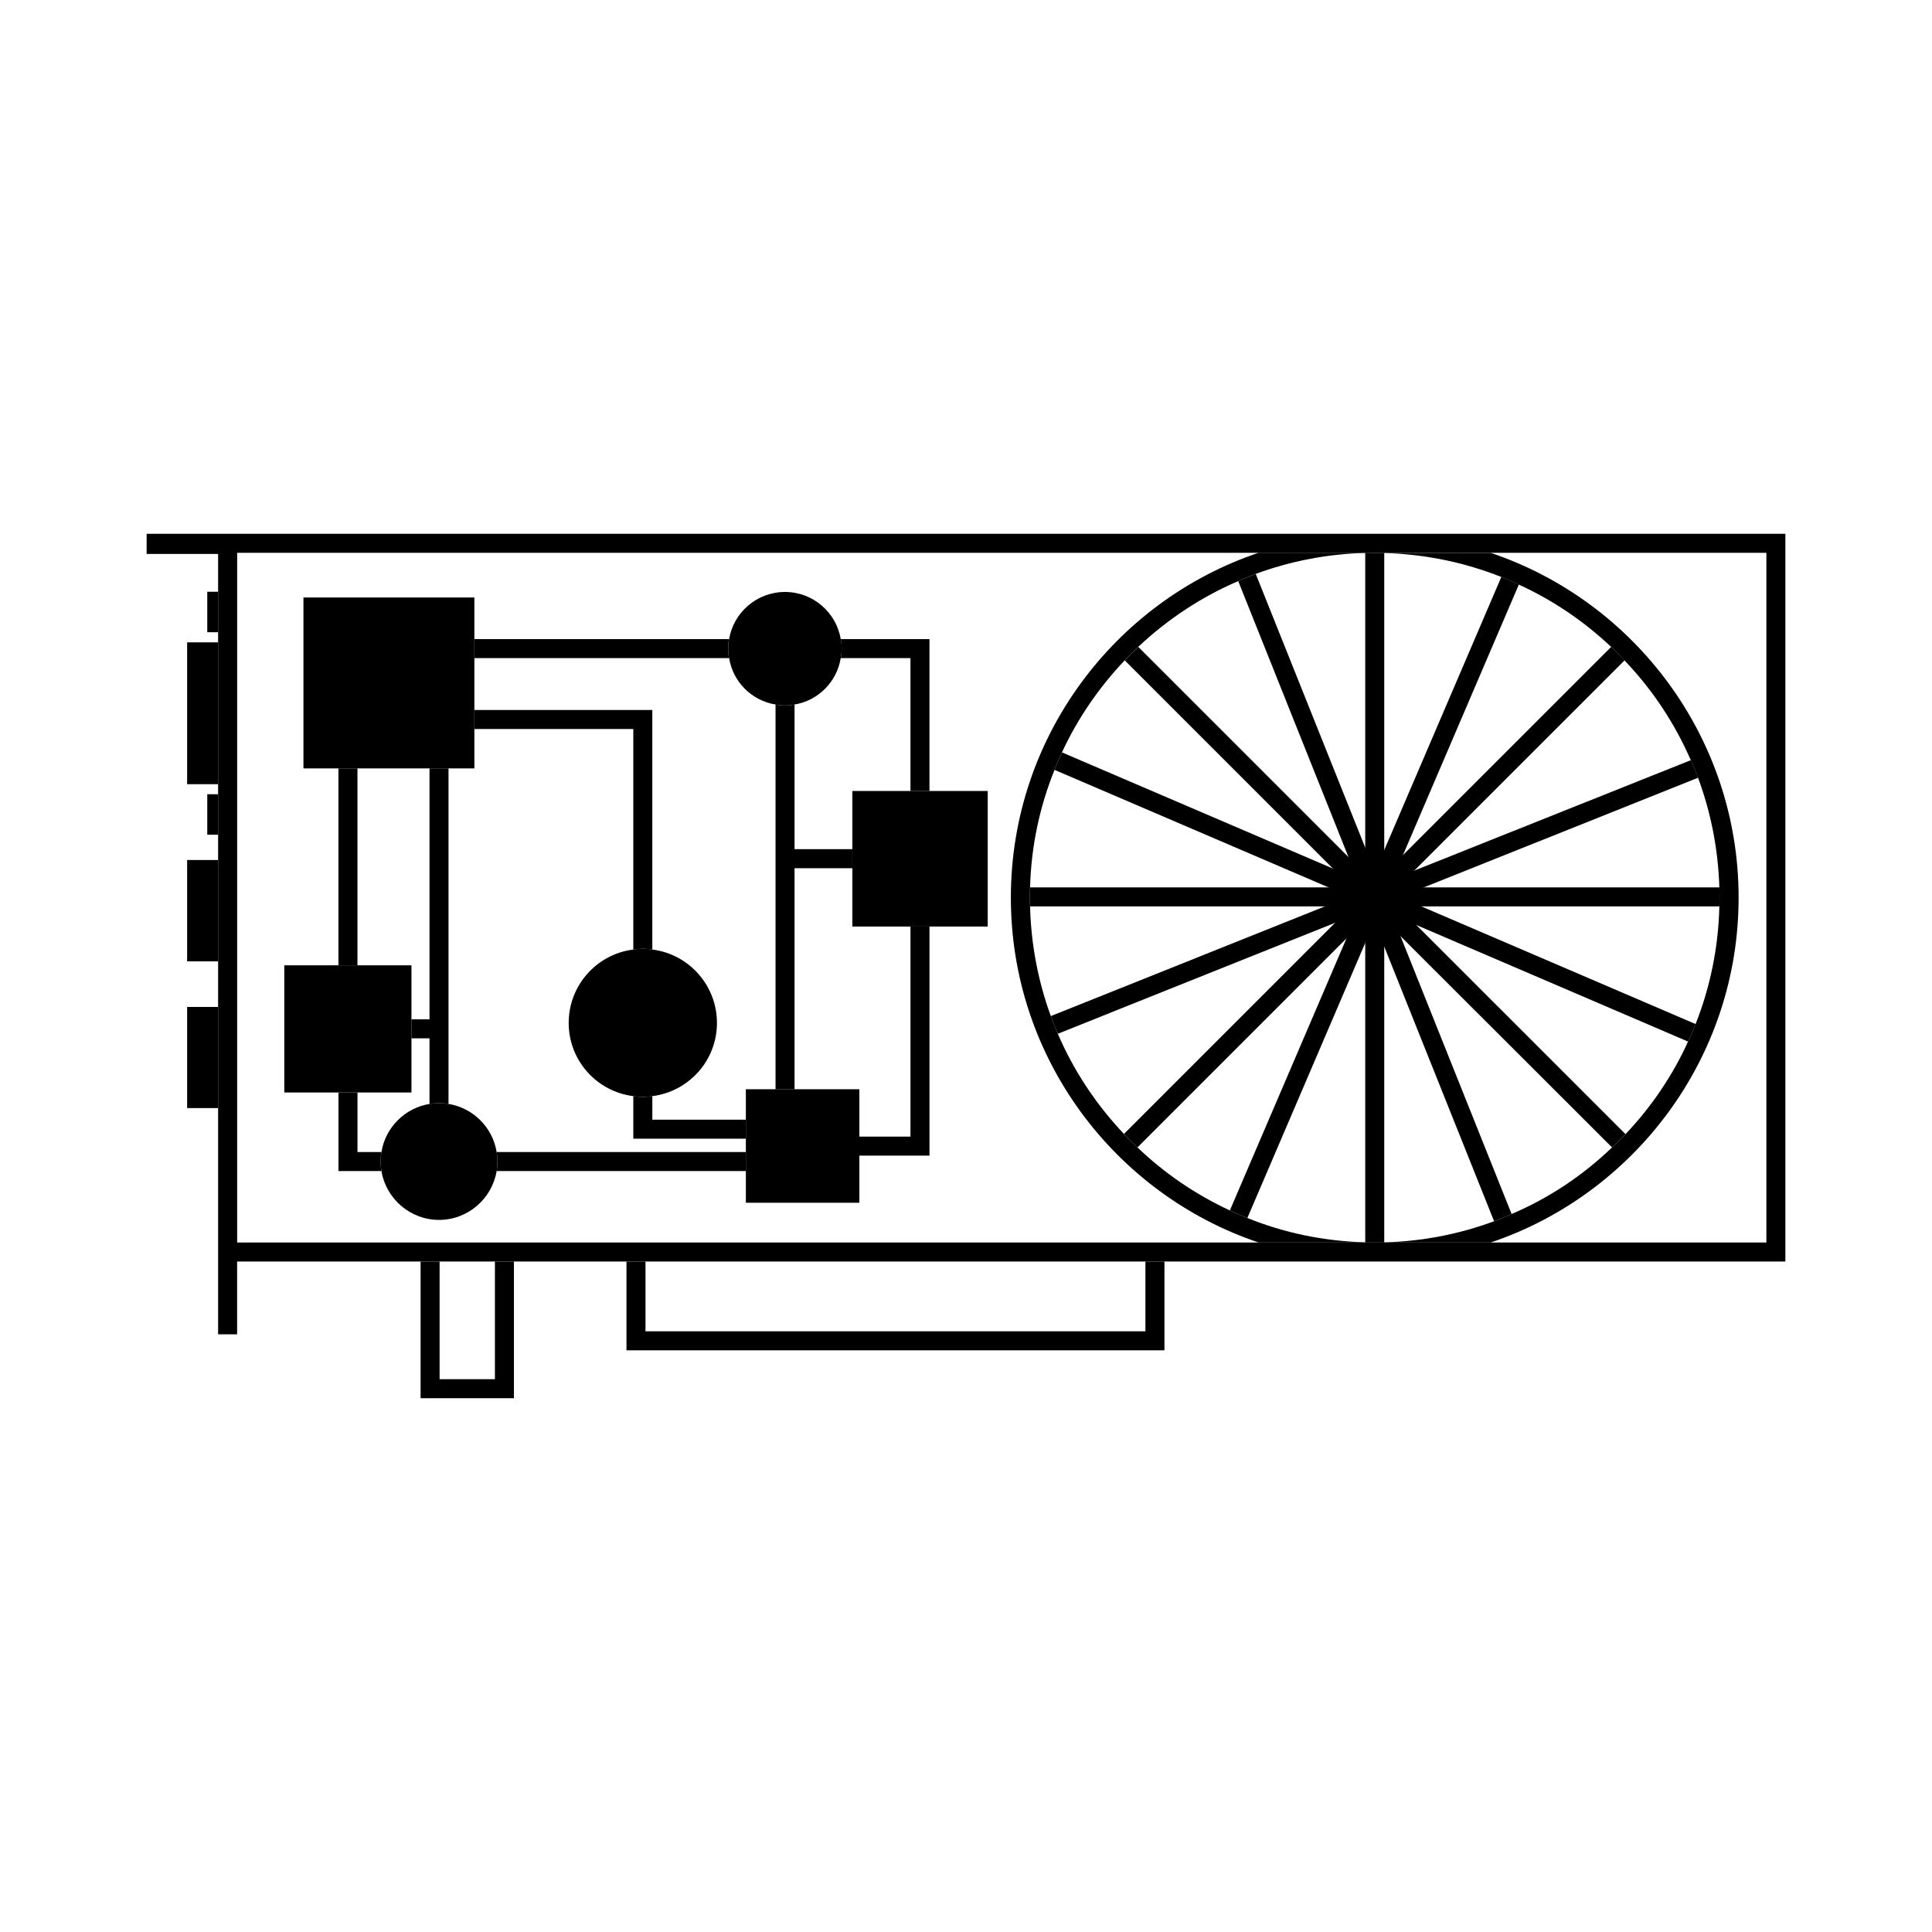 <?xml version="1.0" encoding="UTF-8"?>
<!-- Uploaded to: SVG Repo, www.svgrepo.com, Generator: SVG Repo Mixer Tools -->
<svg fill="#000000" width="800px" height="800px" version="1.1" viewBox="144 144 512 512" xmlns="http://www.w3.org/2000/svg">
 <g>
  <path d="m182.86 285.46v5.34h18.941v206.81h5.039v-19.297l410.3 0.004v-192.86zm429.25 187.82h-405.26v-182.78h405.26z"/>
  <path d="m193.59 410.85h8.211v26.801h-8.211z"/>
  <path d="m193.59 371.91h8.211v26.852h-8.211z"/>
  <path d="m193.59 314.23h8.211v37.586h-8.211z"/>
  <path d="m198.93 300.82h2.871v10.73h-2.871z"/>
  <path d="m198.93 354.48h2.871v10.73h-2.871z"/>
  <path d="m508.32 473.28h2.519v-0.051c-0.805 0.051-1.66 0.051-2.519 0.051zm0-182.78c0.855 0 1.715 0 2.519 0.051v-0.051zm-2.519 182.73v0.051h2.519c-0.855 0-1.711 0-2.519-0.051zm0-182.73v0.051c0.805-0.051 1.664-0.051 2.519-0.051z"/>
  <path d="m604.75 381.89c0 42.414-27.562 78.539-65.703 91.391h-28.211v-0.051c10.223-0.258 20.008-2.211 29.113-5.586 1.566-0.609 3.129-1.211 4.641-1.918 9.926-4.231 18.895-10.223 26.602-17.633 1.199-1.113 2.414-2.262 3.57-3.523 6.805-7.152 12.449-15.422 16.582-24.531 0.746-1.516 1.402-3.078 2.004-4.644 3.828-9.672 6.047-20.199 6.297-31.18 0.051-0.754 0.051-1.562 0.051-2.316 0-0.906 0-1.812-0.051-2.719-0.309-10.176-2.262-19.949-5.644-29.07-0.605-1.562-1.203-3.125-1.914-4.637-4.281-9.824-10.223-18.793-17.582-26.449-1.109-1.211-2.312-2.418-3.523-3.578-7.152-6.75-15.422-12.395-24.48-16.523-1.516-0.754-3.066-1.41-4.637-2.016-9.621-3.828-20.102-6.047-31.035-6.348v-0.051h28.215c38.145 12.84 65.707 48.961 65.707 91.383z"/>
  <path d="m416.98 379.16c-0.055 0.906-0.055 1.812-0.055 2.719 0 0.754 0 1.562 0.055 2.316 0.25 10.176 2.168 19.945 5.492 29.07 0.555 1.566 1.211 3.117 1.863 4.695 4.231 9.871 10.223 18.832 17.527 26.551 1.16 1.258 2.324 2.469 3.582 3.57 7.152 6.856 15.422 12.496 24.48 16.691 1.516 0.746 3.074 1.406 4.637 2.004 9.672 3.926 20.203 6.152 31.234 6.445v0.051h-28.266c-38.129-12.852-65.641-48.977-65.641-91.391 0-42.422 27.512-78.543 65.641-91.391h28.266v0.051c-10.184 0.25-19.949 2.215-29.02 5.543-1.57 0.605-3.125 1.211-4.641 1.914-9.871 4.231-18.785 10.176-26.5 17.434-1.211 1.16-2.414 2.367-3.582 3.578-6.801 7.152-12.445 15.367-16.625 24.383-0.707 1.512-1.41 3.074-1.965 4.637-3.914 9.668-6.184 20.148-6.484 31.129z"/>
  <path d="m517.79 381.66c0 5.238-4.246 9.484-9.48 9.484-5.238 0-9.484-4.246-9.484-9.484 0-5.234 4.246-9.48 9.484-9.48 5.234 0 9.48 4.246 9.48 9.48"/>
  <path d="m508.31 393.66c-6.613 0-12.004-5.387-12.004-12.004 0-6.613 5.379-12 12.004-12s12.004 5.379 12.004 12-5.379 12.004-12.004 12.004zm0-18.961c-3.848 0-6.969 3.125-6.969 6.961 0 3.844 3.117 6.969 6.969 6.969 3.844 0 6.969-3.125 6.969-6.969-0.004-3.84-3.125-6.961-6.969-6.961z"/>
  <path d="m275.16 478.32v31.18h-14.66v-31.18h-5.039v36.219h24.738v-36.219z"/>
  <path d="m447.55 478.32v18.488h-132.49v-18.488h-5.039v23.527h142.57v-23.527z"/>
  <path d="m224.42 302.34h45.293v45.293h-45.293z"/>
  <path d="m316.87 332.16v63.48c-0.805-0.152-1.664-0.203-2.519-0.203-0.855 0-1.715 0.051-2.519 0.203v-58.441h-42.113v-5.039z"/>
  <path d="m233.69 347.63h5.039v52.195h-5.039z"/>
  <path d="m336.97 315.89c0 0.855 0.051 1.715 0.25 2.519h-67.504v-5.039h67.504c-0.199 0.809-0.25 1.664-0.25 2.519z"/>
  <path d="m262.86 347.63v88.918c-0.805-0.137-1.664-0.195-2.519-0.195s-1.715 0.059-2.519 0.195v-17.375h-4.785v-5.039h4.785v-66.504z"/>
  <path d="m334 415.08c0 9.977-7.457 18.191-17.129 19.406-0.805 0.145-1.664 0.195-2.519 0.195-0.855 0-1.715-0.051-2.519-0.195-9.672-1.211-17.125-9.418-17.125-19.406 0-9.969 7.453-18.234 17.125-19.441 0.805-0.152 1.664-0.203 2.519-0.203 0.855 0 1.715 0.051 2.519 0.203 9.672 1.211 17.129 9.477 17.129 19.441z"/>
  <path d="m367.05 315.89c0 0.855-0.051 1.715-0.25 2.519-1.008 6.297-5.992 11.285-12.242 12.293-0.805 0.203-1.664 0.25-2.519 0.25-0.855 0-1.715-0.051-2.519-0.25-6.297-1.008-11.285-5.996-12.293-12.293-0.203-0.805-0.25-1.664-0.25-2.519s0.051-1.715 0.25-2.519c1.16-7.055 7.356-12.496 14.812-12.496 7.406 0 13.602 5.441 14.762 12.496 0.199 0.809 0.25 1.664 0.25 2.519z"/>
  <path d="m219.34 399.82h33.699v33.699h-33.699z"/>
  <path d="m275.82 451.82c0 0.855-0.055 1.715-0.203 2.519-1.211 7.301-7.613 12.949-15.266 12.949-7.664 0-14.055-5.648-15.266-12.949-0.145-0.805-0.203-1.664-0.203-2.519 0-0.855 0.055-1.715 0.203-2.519 1.059-6.555 6.246-11.688 12.746-12.75 0.805-0.137 1.664-0.195 2.519-0.195 0.855 0 1.715 0.059 2.519 0.195 6.5 1.062 11.688 6.195 12.746 12.75 0.145 0.805 0.203 1.66 0.203 2.519z"/>
  <path d="m244.88 451.82c0 0.855 0.055 1.715 0.203 2.519h-11.387v-20.812h5.039v15.773h6.348c-0.148 0.805-0.203 1.66-0.203 2.519z"/>
  <path d="m341.66 449.3v5.039h-66.043c0.145-0.805 0.203-1.664 0.203-2.519 0-0.855-0.055-1.715-0.203-2.519z"/>
  <path d="m341.66 440.73v5.039h-29.824v-11.285c0.805 0.145 1.664 0.207 2.519 0.207 0.855 0 1.715-0.059 2.519-0.207v6.246z"/>
  <path d="m369.88 369.04v5.039h-15.316v58.59h-5.039v-101.97c0.805 0.203 1.664 0.25 2.519 0.25 0.855 0 1.715-0.051 2.519-0.25v38.34h15.316z"/>
  <path d="m369.88 353.62h35.871v35.922h-35.871z"/>
  <path d="m390.32 313.37v40.254h-5.039v-35.215h-18.488c0.203-0.805 0.25-1.664 0.25-2.519s-0.051-1.715-0.25-2.519z"/>
  <path d="m390.32 389.54v60.711h-18.586v-5.039h13.551v-55.672z"/>
  <path d="m341.66 432.66h30.082v30.082h-30.082z"/>
  <path d="m599.71 381.89c0 0.754 0 1.562-0.055 2.316h-182.68c-0.055-0.754-0.055-1.562-0.055-2.316 0-0.906 0-1.812 0.055-2.719h182.68c0.059 0.906 0.059 1.812 0.059 2.719z"/>
  <path d="m505.8 290.5h5.039v182.78h-5.039z"/>
  <path d="m574.77 444.55c-1.152 1.258-2.371 2.418-3.57 3.523l-56.031-55.965-0.348-0.402-1.863-1.812-1.809-1.863-0.309-0.305-3.527-3.527-0.453-0.402-0.707-0.754-0.352-0.305-1.059-1.059-0.91-0.957-1.605-1.562-0.25-0.301-1.863-1.812-58.039-58.039c1.16-1.211 2.371-2.418 3.582-3.578l57.988 57.988 1.859 1.863 0.297 0.305 6.098 6.098 0.91 0.906 1.605 1.613 3.977 3.977 0.953 0.957z"/>
  <path d="m574.52 319.01-55.727 55.723-6.094 6.094-0.805 0.855-0.656 0.605-1.914 1.914-0.457 0.453-0.551 0.555-0.953 0.957-1.57 1.562-0.309 0.301-1.859 1.863-58.188 58.188c-1.258-1.113-2.414-2.324-3.57-3.582l55.969-55.965 0.402-0.402 1.863-1.812 1.863-1.863 0.195-0.25 1.719-1.715 0.855-0.805 0.605-0.605 0.453-0.504 0.352-0.301 0.746-0.754 0.352-0.352 0.453-0.504 0.605-0.555 2.82-2.82 1.812-1.863 1.863-1.812 0.953-0.957 55.223-55.219c1.223 1.152 2.434 2.359 3.547 3.57z"/>
  <path d="m544.59 465.72c-1.512 0.711-3.074 1.309-4.641 1.918l-29.117-72.797-0.504-1.359-1.008-2.418-0.957-2.418-0.145-0.402-0.855-2.066-0.453-1.211-0.309-0.754-0.258-0.66-0.195-0.504-0.355-0.859-0.25-0.555-0.203-0.555-0.352-0.805-0.402-1.109-0.906-2.215-0.105-0.301-1.004-2.469-0.953-2.469-0.25-0.555-29.223-73.152c1.512-0.707 3.066-1.309 4.637-1.914l29.02 72.547 0.504 1.211 0.957 2.414 0.957 2.418 0.141 0.402 0.863 2.117 0.453 1.152 0.348 0.805 0.203 0.605 0.203 0.453 0.402 1.008 0.203 0.453 0.203 0.605 0.348 0.754 0.453 1.16 0.863 2.168 0.152 0.352 0.945 2.469 0.957 2.418h0.051l0.145 0.504z"/>
  <path d="m594.02 350.1-72.699 29.07-1.211 0.504-2.414 0.957-2.418 0.957-0.402 0.152-2.066 0.855-1.211 0.453-0.758 0.301-0.656 0.25-0.457 0.203-1.004 0.402-0.453 0.203-0.555 0.203-0.801 0.352-1.113 0.402-2.211 0.906-0.309 0.102-2.469 1.008-2.469 0.957-0.504 0.203-73.504 29.418c-0.656-1.566-1.309-3.117-1.863-4.684l72.648-29.074 1.41-0.555 2.414-0.957 2.418-0.957v-0.051l0.352-0.102 2.117-0.855 1.152-0.453 0.805-0.352 0.605-0.203 0.504-0.203 0.863-0.352 0.551-0.25 0.605-0.203 0.75-0.352 1.152-0.453 2.168-0.855 0.352-0.152 2.465-0.957 2.414-0.957v-0.051l0.555-0.203 73.305-29.27c0.73 1.516 1.344 3.078 1.941 4.641z"/>
  <path d="m546.51 298.91-30.73 71.742-0.555 1.211-1.008 2.418-1.059 2.418-0.152 0.352-0.906 2.117-0.504 1.16-0.312 0.754-0.25 0.605-0.203 0.453-0.402 0.957-0.25 0.504-0.258 0.605-0.309 0.754-0.453 1.109-0.953 2.168-0.141 0.352-1.059 2.418-1.008 2.418-0.199 0.453-31.234 72.895c-1.562-0.598-3.125-1.258-4.637-2.004l30.883-72.043 0.555-1.309 1.008-2.367v-0.051l1.055-2.418 0.145-0.301 0.867-2.066 0.543-1.211 0.312-0.754 0.25-0.605 0.25-0.555 0.352-0.805 0.25-0.555 0.203-0.555 0.352-0.805 0.504-1.109 0.906-2.168 0.152-0.402 1.059-2.371 1.008-2.418 0.25-0.605 31.035-72.398c1.574 0.602 3.125 1.254 4.644 2.012z"/>
  <path d="m593.36 415.39c-0.605 1.566-1.258 3.117-2.012 4.637l-71.988-30.883-1.27-0.555-2.414-1.008-2.414-1.059-0.348-0.152-2.066-0.855-1.211-0.555-0.75-0.309-0.598-0.25-0.453-0.203-0.957-0.402-0.52-0.25-0.562-0.199-0.805-0.352-1.109-0.504-2.172-0.906-0.309-0.152-2.414-1.008-2.418-1.059-0.504-0.203-72.598-31.137c0.551-1.562 1.258-3.125 1.965-4.637l71.793 30.781 1.316 0.555 2.414 1.008 2.414 1.059 0.309 0.152 2.117 0.906 1.16 0.504 0.746 0.309 0.605 0.25 0.555 0.25 0.855 0.352 0.504 0.25 0.605 0.25 0.75 0.301 1.113 0.504 2.168 0.906 0.402 0.152 2.371 1.059 2.414 1.008 0.605 0.25z"/>
 </g>
</svg>